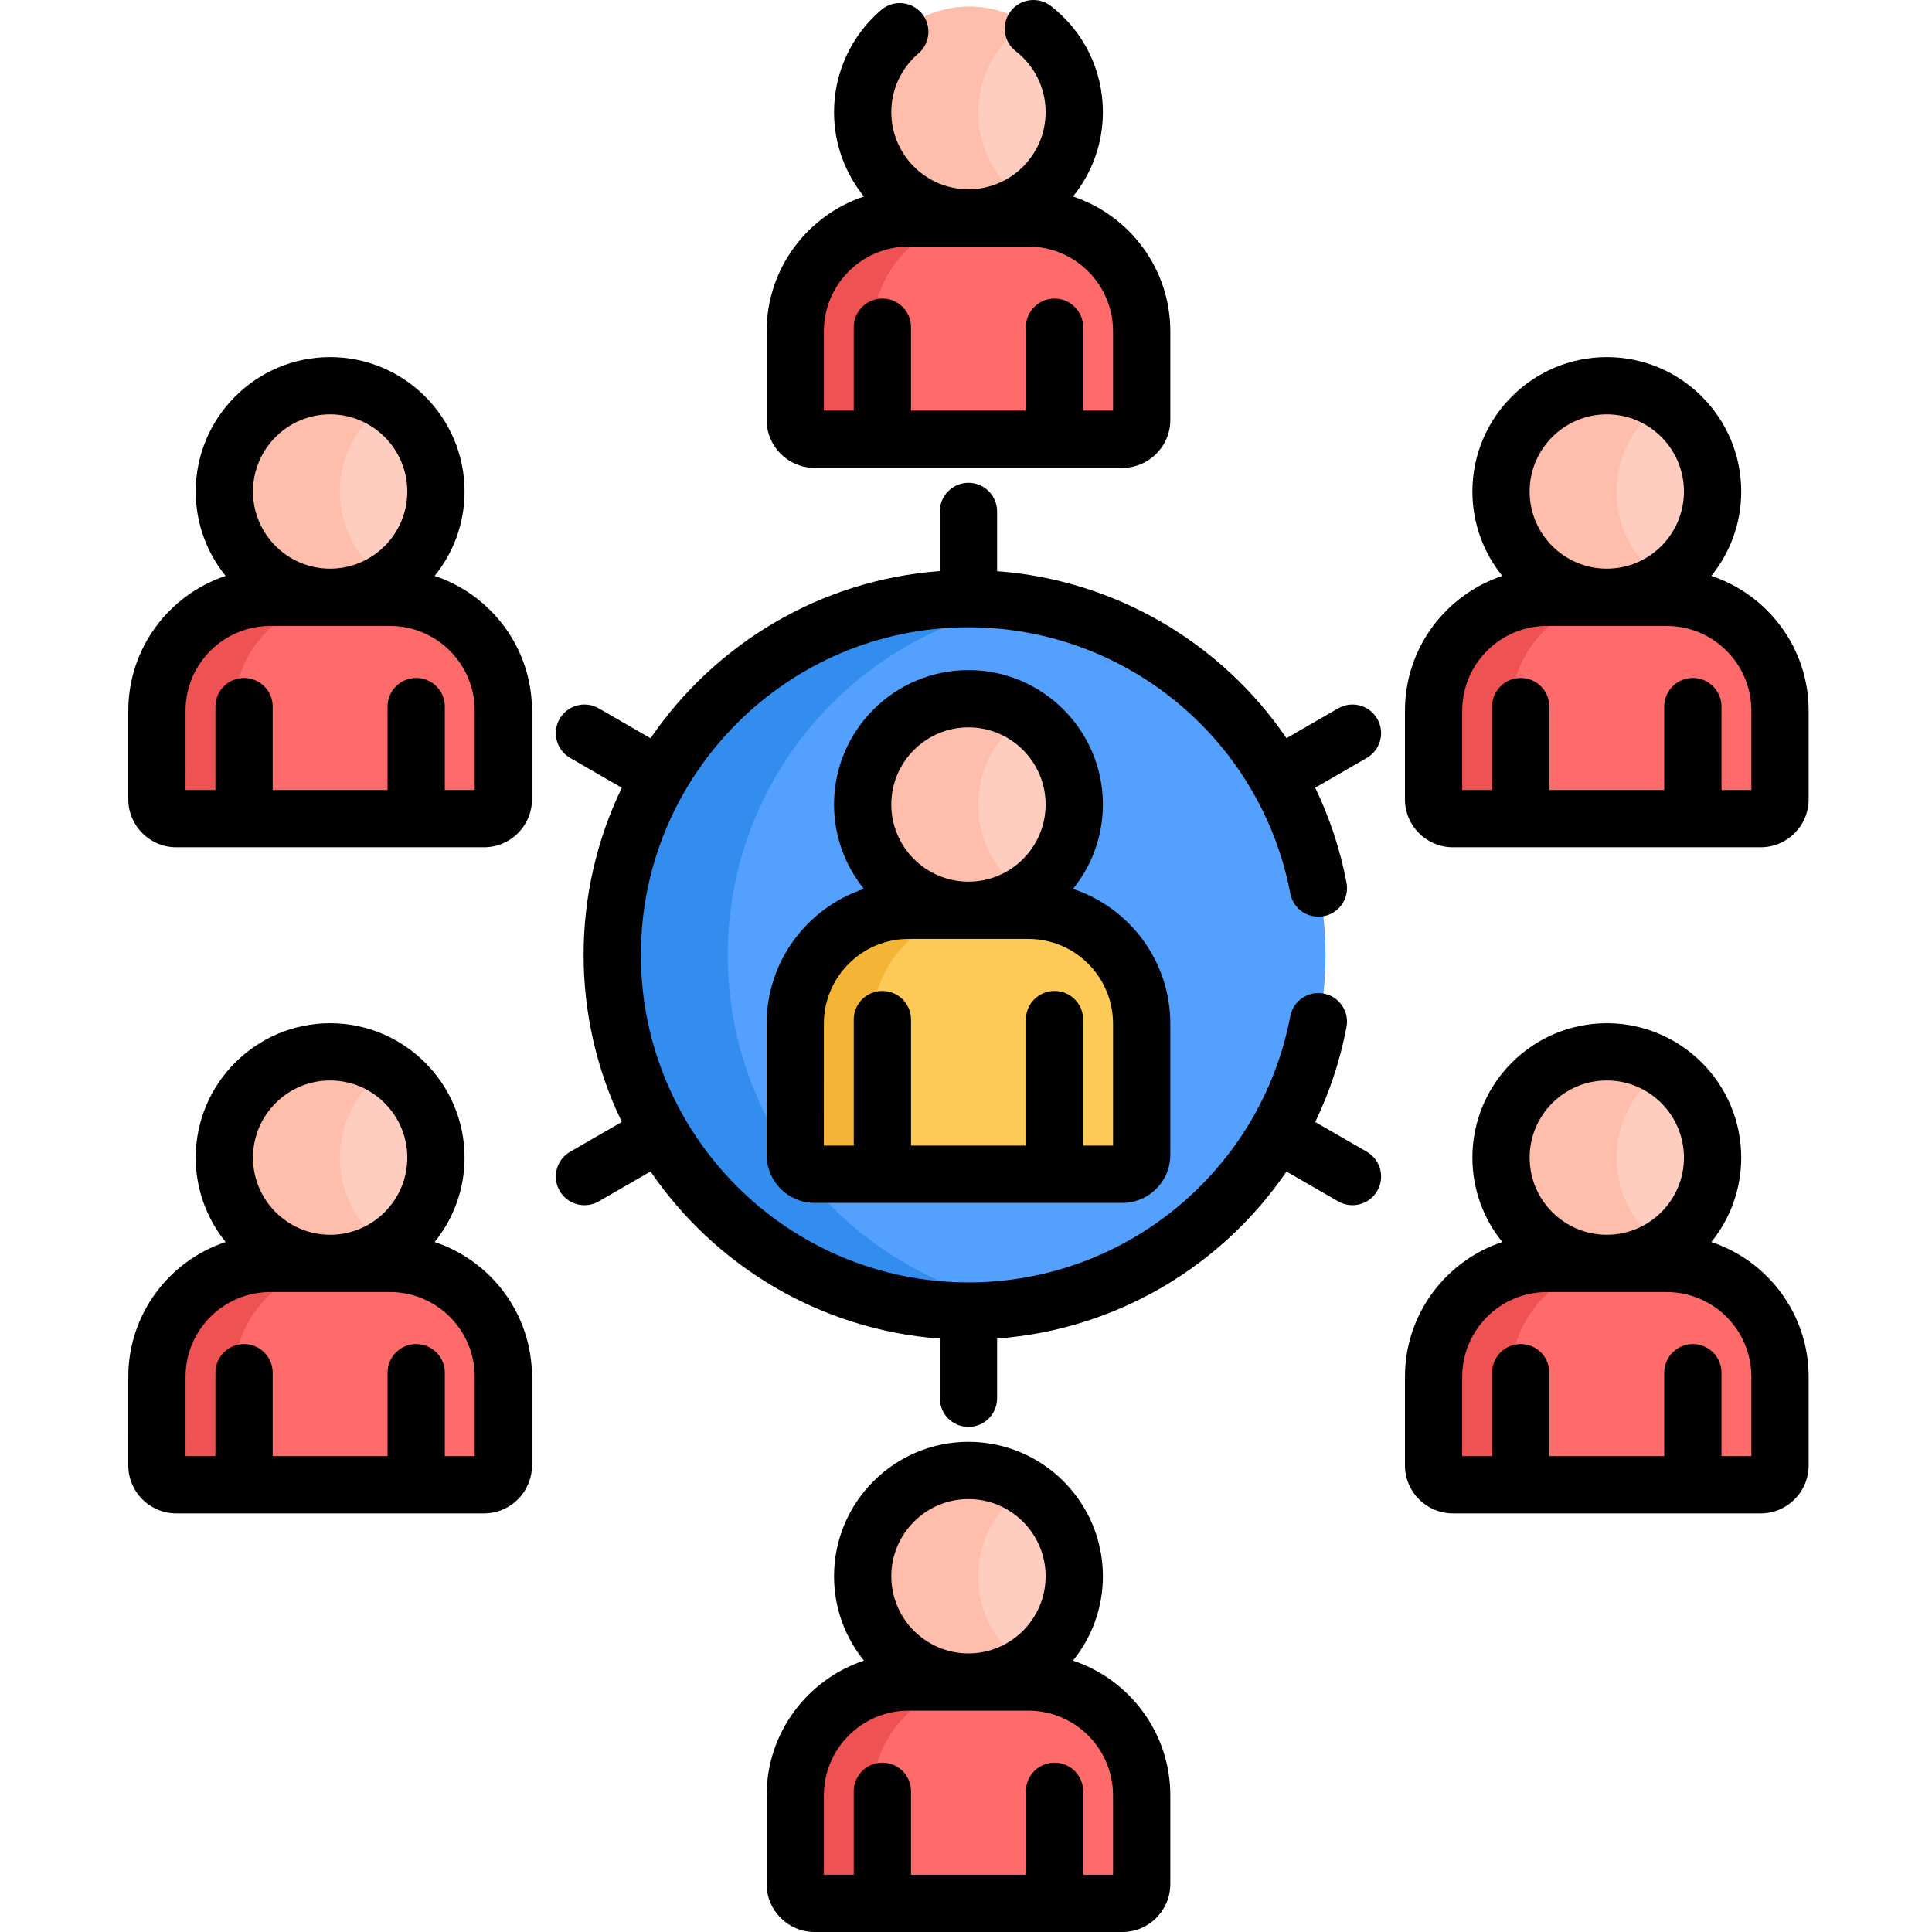 <svg height="511pt" viewBox="-33 0 511 511.999" width="511pt" xmlns="http://www.w3.org/2000/svg"><path d="m317.766 253.117c0 52.137-42.266 94.398-94.398 94.398-52.137 0-94.398-42.262-94.398-94.398 0-52.133 42.262-94.395 94.398-94.395 52.133 0 94.398 42.262 94.398 94.395zm0 0" fill="#54a0ff"/><path d="m159.363 253.117c0-46.957 34.293-85.902 79.203-93.172-4.949-.801-10.027-1.223-15.199-1.223-52.137 0-94.398 42.262-94.398 94.395 0 52.137 42.262 94.398 94.398 94.398 5.172 0 10.25-.422 15.199-1.223-44.91-7.27-79.203-46.215-79.203-93.176zm0 0" fill="#338def"/><path d="m251.402 213.277c0 15.48-12.555 28.035-28.035 28.035-15.484 0-28.035-12.555-28.035-28.035 0-15.484 12.551-28.035 28.035-28.035 15.48 0 28.035 12.551 28.035 28.035zm0 0" fill="#ffcdbf"/><path d="m239.23 241.312h-31.73c-16.52 0-30.035 13.516-30.035 30.035v34.797c0 2.828 2.289 5.117 5.113 5.117h81.574c2.824 0 5.117-2.289 5.117-5.117v-34.797c0-16.52-13.516-30.035-30.039-30.035zm0 0" fill="#feca57"/><path d="m197.695 306.145v-34.797c0-16.52 13.516-30.035 30.039-30.035h-20.234c-16.52 0-30.035 13.516-30.035 30.035v34.797c0 2.828 2.289 5.117 5.113 5.117h20.234c-2.824 0-5.117-2.289-5.117-5.117zm0 0" fill="#f4b537"/><path d="m420.566 306.855c0 15.48-12.551 28.031-28.035 28.031s-28.035-12.551-28.035-28.031c0-15.484 12.551-28.035 28.035-28.035s28.035 12.551 28.035 28.035zm0 0" fill="#ffcdbf"/><path d="m408.395 334.887h-31.73c-16.52 0-30.035 13.52-30.035 30.039v23.504c0 2.824 2.289 5.117 5.113 5.117h81.574c2.824 0 5.117-2.289 5.117-5.117v-23.504c0-16.52-13.516-30.039-30.039-30.039zm0 0" fill="#ff6b6b"/><path d="m366.859 388.43v-23.504c0-16.52 13.52-30.039 30.039-30.039h-20.234c-16.52 0-30.035 13.52-30.035 30.039v23.504c0 2.824 2.289 5.117 5.117 5.117h20.23c-2.824 0-5.117-2.293-5.117-5.117zm0 0" fill="#ee5253"/><path d="m82.238 306.855c0 15.48-12.555 28.031-28.035 28.031-15.484 0-28.035-12.551-28.035-28.031 0-15.484 12.551-28.035 28.035-28.035 15.48 0 28.035 12.551 28.035 28.035zm0 0" fill="#ffcdbf"/><path d="m70.066 334.887h-31.73c-16.52 0-30.035 13.52-30.035 30.039v23.504c0 2.824 2.289 5.117 5.113 5.117h81.574c2.824 0 5.117-2.289 5.117-5.117v-23.504c0-16.52-13.516-30.039-30.039-30.039zm0 0" fill="#ff6b6b"/><path d="m28.531 388.43v-23.504c0-16.52 13.516-30.039 30.039-30.039h-20.234c-16.52 0-30.035 13.52-30.035 30.039v23.504c0 2.824 2.289 5.117 5.113 5.117h20.234c-2.828 0-5.117-2.293-5.117-5.117zm0 0" fill="#ee5253"/><path d="m420.566 130.328c0 15.484-12.551 28.035-28.035 28.035s-28.035-12.551-28.035-28.035c0-15.48 12.551-28.031 28.035-28.031s28.035 12.551 28.035 28.031zm0 0" fill="#ffcdbf"/><path d="m408.395 158.363h-31.73c-16.52 0-30.035 13.516-30.035 30.039v23.504c0 2.824 2.289 5.117 5.113 5.117h81.574c2.824 0 5.117-2.293 5.117-5.117v-23.504c0-16.523-13.516-30.039-30.039-30.039zm0 0" fill="#ff6b6b"/><path d="m366.859 211.906v-23.504c0-16.523 13.52-30.039 30.039-30.039h-20.234c-16.52 0-30.035 13.516-30.035 30.039v23.504c0 2.824 2.289 5.117 5.117 5.117h20.23c-2.824 0-5.117-2.293-5.117-5.117zm0 0" fill="#ee5253"/><path d="m82.238 130.328c0 15.484-12.555 28.035-28.035 28.035-15.484 0-28.035-12.551-28.035-28.035 0-15.48 12.551-28.031 28.035-28.031 15.48 0 28.035 12.551 28.035 28.031zm0 0" fill="#ffcdbf"/><path d="m70.066 158.363h-31.73c-16.52 0-30.035 13.516-30.035 30.039v23.504c0 2.824 2.289 5.117 5.113 5.117h81.574c2.824 0 5.117-2.293 5.117-5.117v-23.504c0-16.523-13.516-30.039-30.039-30.039zm0 0" fill="#ff6b6b"/><path d="m28.531 211.906v-23.504c0-16.523 13.516-30.039 30.039-30.039h-20.234c-16.52 0-30.035 13.516-30.035 30.039v23.504c0 2.824 2.289 5.117 5.113 5.117h20.234c-2.828 0-5.117-2.293-5.117-5.117zm0 0" fill="#ee5253"/><path d="m251.402 29.789c0 15.48-12.555 28.035-28.035 28.035-15.484 0-28.035-12.555-28.035-28.035 0-15.484 12.551-28.035 28.035-28.035 15.48 0 28.035 12.551 28.035 28.035zm0 0" fill="#ffcdbf"/><path d="m239.23 57.824h-31.73c-16.52 0-30.035 13.516-30.035 30.035v23.504c0 2.824 2.289 5.117 5.113 5.117h81.574c2.824 0 5.117-2.289 5.117-5.117v-23.504c0-16.52-13.516-30.035-30.039-30.035zm0 0" fill="#ff6b6b"/><path d="m197.695 111.363v-23.504c0-16.52 13.516-30.035 30.039-30.035h-20.234c-16.52 0-30.035 13.516-30.035 30.035v23.504c0 2.824 2.289 5.117 5.113 5.117h20.234c-2.824 0-5.117-2.289-5.117-5.117zm0 0" fill="#ee5253"/><path d="m251.402 417.793c0 15.484-12.555 28.035-28.035 28.035-15.484 0-28.035-12.551-28.035-28.035s12.551-28.035 28.035-28.035c15.48 0 28.035 12.551 28.035 28.035zm0 0" fill="#ffcdbf"/><g fill="#ffbeab"><path d="m225.727 213.277c0-9.879 5.117-18.559 12.84-23.555-4.383-2.832-9.598-4.48-15.199-4.48-15.484 0-28.035 12.551-28.035 28.035 0 15.48 12.551 28.035 28.035 28.035 5.602 0 10.816-1.652 15.199-4.484-7.723-4.992-12.84-13.672-12.84-23.551zm0 0"/><path d="m394.895 306.855c0-9.879 5.113-18.559 12.836-23.555-4.383-2.832-9.598-4.48-15.199-4.48-15.484 0-28.035 12.551-28.035 28.035 0 15.48 12.551 28.031 28.035 28.031 5.602 0 10.816-1.648 15.199-4.48-7.723-4.992-12.836-13.672-12.836-23.551zm0 0"/><path d="m56.562 306.855c0-9.879 5.117-18.559 12.84-23.555-4.383-2.832-9.598-4.48-15.199-4.48-15.484 0-28.035 12.551-28.035 28.035 0 15.48 12.551 28.031 28.035 28.031 5.602 0 10.816-1.648 15.199-4.48-7.723-4.992-12.84-13.672-12.84-23.551zm0 0"/><path d="m394.895 130.328c0-9.879 5.113-18.559 12.836-23.551-4.383-2.832-9.598-4.48-15.199-4.48-15.484 0-28.035 12.551-28.035 28.031 0 15.484 12.551 28.035 28.035 28.035 5.602 0 10.816-1.652 15.199-4.48-7.723-4.996-12.836-13.676-12.836-23.555zm0 0"/><path d="m56.562 130.328c0-9.879 5.117-18.559 12.84-23.551-4.383-2.832-9.598-4.48-15.199-4.48-15.484 0-28.035 12.551-28.035 28.031 0 15.484 12.551 28.035 28.035 28.035 5.602 0 10.816-1.652 15.199-4.48-7.723-4.996-12.84-13.676-12.84-23.555zm0 0"/><path d="m225.727 29.789c0-9.879 5.117-18.559 12.84-23.555-4.383-2.832-9.598-4.48-15.199-4.48-15.484 0-28.035 12.551-28.035 28.035 0 15.48 12.551 28.035 28.035 28.035 5.602 0 10.816-1.652 15.199-4.484-7.723-4.992-12.84-13.672-12.84-23.551zm0 0"/><path d="m225.727 417.793c0-9.879 5.117-18.559 12.84-23.551-4.383-2.836-9.598-4.484-15.199-4.484-15.484 0-28.035 12.551-28.035 28.035 0 15.48 12.551 28.035 28.035 28.035 5.602 0 10.816-1.652 15.199-4.484-7.723-4.992-12.84-13.672-12.84-23.551zm0 0"/></g><path d="m239.23 445.828h-31.73c-16.52 0-30.035 13.516-30.035 30.035v23.504c0 2.828 2.289 5.117 5.113 5.117h81.574c2.824 0 5.117-2.289 5.117-5.117v-23.504c0-16.52-13.516-30.035-30.039-30.035zm0 0" fill="#ff6b6b"/><path d="m197.695 499.367v-23.504c0-16.52 13.516-30.035 30.039-30.035h-20.234c-16.52 0-30.035 13.516-30.035 30.035v23.504c0 2.828 2.289 5.117 5.113 5.117h20.234c-2.824 0-5.117-2.289-5.117-5.117zm0 0" fill="#ee5253"/><path d="m169.664 271.273v34.801c0 7.004 5.699 12.703 12.703 12.703h81.574c7.004 0 12.703-5.699 12.703-12.703v-34.801c0-16.613-10.828-30.734-25.793-35.707 4.953-6.117 7.926-13.898 7.926-22.363 0-19.641-15.98-35.621-35.621-35.621-19.645 0-35.625 15.98-35.625 35.621 0 8.465 2.973 16.246 7.926 22.363-14.965 4.973-25.793 19.098-25.793 35.707zm53.488-78.516c11.277 0 20.449 9.172 20.449 20.445 0 11.227-9.117 20.449-20.465 20.449-11.266-.012-20.43-9.18-20.43-20.449 0-11.273 9.172-20.445 20.445-20.445zm-38.316 78.516c0-12.379 10.074-22.449 22.453-22.449h31.73c12.379 0 22.449 10.07 22.449 22.449v32.328h-7.918v-33.402c0-4.191-3.398-7.59-7.59-7.59-4.191 0-7.586 3.398-7.586 7.59v33.402h-30.445v-33.402c0-4.191-3.395-7.59-7.586-7.59s-7.586 3.398-7.586 7.59v33.402h-7.922zm0 0"/><path d="m169.664 87.785v23.508c0 7.004 5.699 12.703 12.703 12.703h81.574c7.004 0 12.703-5.699 12.703-12.703v-23.508c0-16.609-10.828-30.734-25.793-35.707 4.949-6.117 7.926-13.898 7.926-22.363 0-11.059-5.016-21.309-13.758-28.113-3.309-2.574-8.074-1.984-10.648 1.324-2.574 3.309-1.98 8.074 1.324 10.648 5.027 3.91 7.906 9.797 7.906 16.141 0 11.258-9.148 20.449-20.457 20.449-11.27-.004-20.438-9.176-20.438-20.449 0-5.98 2.613-11.645 7.176-15.543 3.184-2.723 3.559-7.512.836-10.699-2.723-3.184-7.512-3.559-10.699-.836-7.934 6.785-12.488 16.656-12.488 27.078 0 8.465 2.973 16.246 7.926 22.367-14.965 4.969-25.793 19.094-25.793 35.703zm15.172 0c0-12.379 10.074-22.449 22.453-22.449.504 0 16.359 0 15.863 0h15.867c12.379 0 22.449 10.07 22.449 22.449v21.035h-7.918v-22.113c0-4.188-3.395-7.586-7.586-7.586s-7.59 3.398-7.59 7.586v22.113h-30.445v-22.113c0-4.188-3.395-7.586-7.586-7.586s-7.586 3.398-7.586 7.586v22.113h-7.922zm0 0"/><path d="m338.828 188.328v23.504c0 7.004 5.699 12.703 12.703 12.703h81.574c7.004 0 12.703-5.699 12.703-12.703v-23.504c0-16.613-10.824-30.734-25.789-35.707 4.949-6.121 7.922-13.898 7.922-22.363 0-19.645-15.98-35.621-35.621-35.621-19.641 0-35.621 15.98-35.621 35.621 0 8.465 2.973 16.242 7.922 22.363-14.965 4.973-25.793 19.094-25.793 35.707zm53.492-78.52c11.273 0 20.445 9.172 20.445 20.449 0 11.273-9.172 20.445-20.445 20.445-11.277 0-20.449-9.172-20.449-20.445 0-11.277 9.172-20.449 20.449-20.449zm-38.316 78.52c0-12.379 10.07-22.449 22.449-22.449h31.73c12.379 0 22.449 10.07 22.449 22.449v21.035h-7.918v-22.113c0-4.188-3.395-7.586-7.586-7.586s-7.59 3.398-7.59 7.586v22.113h-30.445v-22.113c0-4.188-3.395-7.586-7.586-7.586-4.191 0-7.586 3.398-7.586 7.586v22.113h-7.922v-21.035zm0 0"/><path d="m.5 188.328v23.504c0 7.004 5.699 12.703 12.703 12.703h81.574c7.004 0 12.703-5.699 12.703-12.703v-23.504c0-16.613-10.828-30.734-25.793-35.707 4.949-6.121 7.926-13.898 7.926-22.363 0-19.645-15.98-35.621-35.621-35.621-19.645 0-35.625 15.98-35.625 35.621 0 8.465 2.973 16.246 7.926 22.363-14.969 4.973-25.793 19.094-25.793 35.707zm53.488-78.52c11.277 0 20.449 9.172 20.449 20.449 0 11.273-9.172 20.445-20.449 20.445-11.273 0-20.445-9.172-20.445-20.445 0-11.277 9.172-20.449 20.445-20.449zm-38.316 78.52c0-12.379 10.074-22.449 22.453-22.449h31.73c12.379 0 22.449 10.07 22.449 22.449v21.035h-7.918v-22.113c0-4.188-3.398-7.586-7.59-7.586s-7.586 3.398-7.586 7.586v22.113h-30.445v-22.113c0-4.188-3.395-7.586-7.586-7.586-4.191 0-7.586 3.398-7.586 7.586v22.113h-7.922zm0 0"/><path d="m338.828 388.355c0 7.008 5.699 12.707 12.703 12.707h81.574c7.004 0 12.703-5.699 12.703-12.707v-23.504c0-16.613-10.824-30.734-25.789-35.707 4.949-6.121 7.922-13.898 7.922-22.363 0-19.641-15.98-35.621-35.621-35.621-19.641 0-35.621 15.98-35.621 35.621 0 8.465 2.973 16.242 7.922 22.363-14.965 4.973-25.793 19.094-25.793 35.707zm53.492-102.023c11.273 0 20.445 9.172 20.445 20.449 0 11.273-9.172 20.445-20.445 20.445-11.277 0-20.449-9.172-20.449-20.445 0-11.277 9.172-20.449 20.449-20.449zm-38.316 78.52c0-12.379 10.07-22.449 22.449-22.449h31.73c12.379 0 22.449 10.07 22.449 22.449v21.035h-7.918v-22.113c0-4.191-3.395-7.586-7.586-7.586s-7.59 3.395-7.59 7.586v22.113h-30.445v-22.113c0-4.191-3.395-7.586-7.586-7.586-4.191 0-7.586 3.395-7.586 7.586v22.113h-7.922v-21.035zm0 0"/><path d="m.5 388.355c0 7.008 5.699 12.707 12.703 12.707h81.574c7.004 0 12.703-5.699 12.703-12.707v-23.504c0-16.613-10.828-30.734-25.793-35.707 4.949-6.121 7.926-13.898 7.926-22.363 0-19.641-15.98-35.621-35.621-35.621-19.645 0-35.625 15.98-35.625 35.621 0 8.465 2.973 16.242 7.926 22.363-14.965 4.973-25.793 19.094-25.793 35.707zm53.488-102.023c11.277 0 20.449 9.172 20.449 20.449 0 11.273-9.172 20.445-20.449 20.445-11.273 0-20.445-9.172-20.445-20.445 0-11.277 9.172-20.449 20.445-20.449zm-38.316 78.52c0-12.379 10.074-22.449 22.453-22.449h31.73c12.379 0 22.449 10.07 22.449 22.449v21.035h-7.918v-22.113c0-4.191-3.398-7.586-7.59-7.586s-7.586 3.395-7.586 7.586v22.113h-30.445v-22.113c0-4.191-3.395-7.586-7.586-7.586-4.191 0-7.586 3.395-7.586 7.586v22.113h-7.922zm0 0"/><path d="m114.816 315.594c2.098 3.633 6.738 4.871 10.363 2.777l13.723-7.922c17.039 24.93 44.844 41.949 76.664 44.297v15.812c0 4.191 3.398 7.586 7.586 7.586 4.191 0 7.59-3.395 7.59-7.586v-15.832c31.52-2.336 59.527-19.113 76.695-44.258l13.691 7.902c3.625 2.094 8.266.855 10.363-2.777 2.094-3.629.852-8.266-2.777-10.363l-13.668-7.891c3.781-7.852 6.605-16.285 8.293-25.176.781-4.117-1.922-8.086-6.039-8.867-4.117-.781-8.086 1.922-8.867 6.039-7.668 40.41-43.23 70.52-85.281 70.52-47.867 0-86.809-38.941-86.809-86.809s38.941-86.812 86.809-86.812c31.625 0 59.895 17.102 75.078 43.207.035.066.066.133.105.199.023.039.051.074.074.113 4.727 8.207 8.18 17.281 10.023 27.004.781 4.117 4.75 6.824 8.867 6.039 4.117-.777 6.82-4.75 6.039-8.867-1.684-8.891-4.512-17.324-8.293-25.176l13.668-7.891c3.629-2.098 4.871-6.738 2.777-10.363-2.094-3.633-6.738-4.871-10.363-2.777l-13.691 7.902c-17.168-25.145-45.176-41.922-76.695-44.258v-15.832c0-4.188-3.395-7.586-7.586-7.586s-7.59 3.398-7.59 7.586v15.809c-31.82 2.352-59.621 19.371-76.664 44.301l-13.723-7.922c-3.629-2.094-8.27-.855-10.363 2.777-2.094 3.625-.852 8.266 2.777 10.363l13.699 7.91c-13.48 27.852-13.527 60.598 0 88.551l-13.699 7.91c-3.629 2.094-4.875 6.734-2.777 10.359zm0 0"/><path d="m169.664 475.793v23.5c0 7.008 5.699 12.707 12.703 12.707h81.574c7.004 0 12.703-5.699 12.703-12.707v-23.5c0-16.613-10.828-30.738-25.793-35.711 4.949-6.117 7.926-13.898 7.926-22.363 0-19.641-15.98-35.621-35.621-35.621-19.645 0-35.625 15.98-35.625 35.621 0 8.465 2.973 16.246 7.926 22.363-14.965 4.973-25.793 19.098-25.793 35.711zm53.488-78.523c11.277 0 20.449 9.176 20.449 20.449 0 11.277-9.172 20.449-20.449 20.449-11.273 0-20.445-9.172-20.445-20.449 0-11.273 9.172-20.449 20.445-20.449zm-38.316 78.523c0-12.379 10.074-22.453 22.453-22.453h31.73c12.379 0 22.449 10.074 22.449 22.453v21.031h-7.918v-22.109c0-4.191-3.398-7.59-7.59-7.59-4.191 0-7.586 3.398-7.586 7.59v22.109h-30.445v-22.109c0-4.191-3.395-7.59-7.586-7.59s-7.586 3.398-7.586 7.59v22.109h-7.922zm0 0"/></svg>